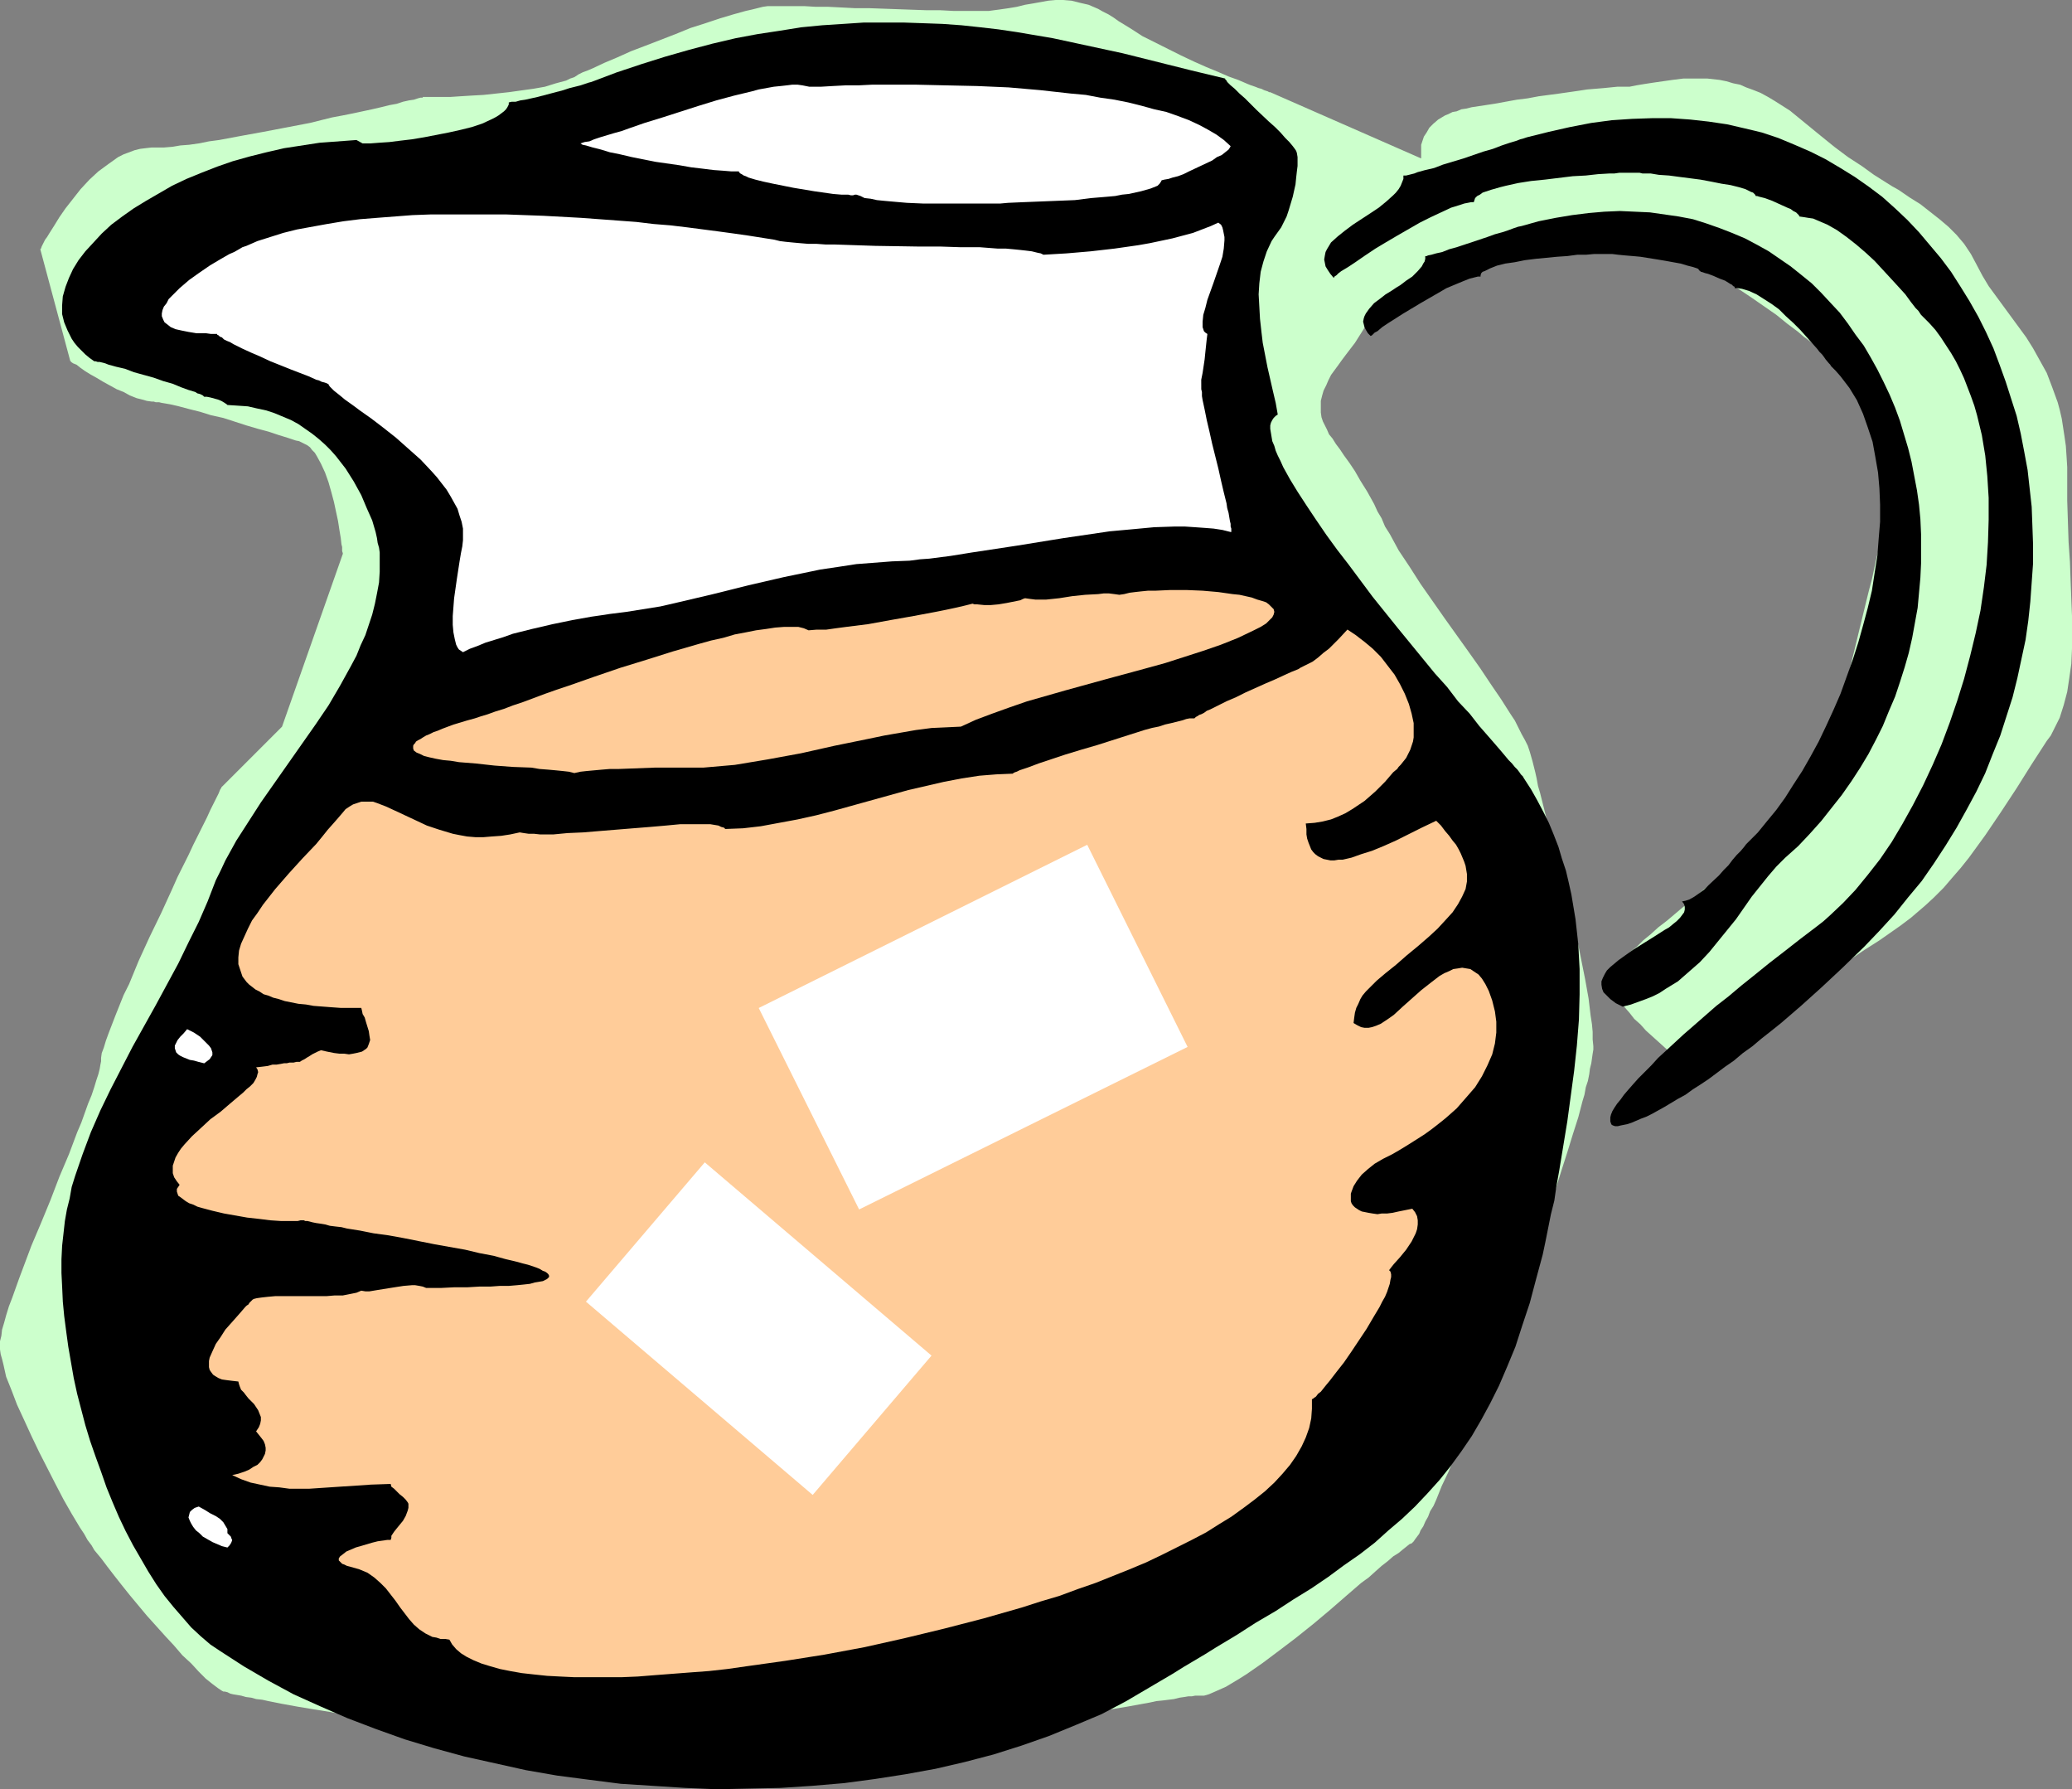 <?xml version="1.0" encoding="UTF-8" standalone="no"?>
<svg
   version="1.0"
   width="129.724mm"
   height="111.995mm"
   id="svg12"
   sodipodi:docname="Iced Tea Pitcher.wmf"
   xmlns:inkscape="http://www.inkscape.org/namespaces/inkscape"
   xmlns:sodipodi="http://sodipodi.sourceforge.net/DTD/sodipodi-0.dtd"
   xmlns="http://www.w3.org/2000/svg"
   xmlns:svg="http://www.w3.org/2000/svg">
  <rect width="100%" height="100%" fill="#808080" stroke="none"/>
  <sodipodi:namedview
     id="namedview12"
     pagecolor="#ffffff"
     bordercolor="#000000"
     borderopacity="0.25"
     inkscape:showpageshadow="2"
     inkscape:pageopacity="0.0"
     inkscape:pagecheckerboard="0"
     inkscape:deskcolor="#d1d1d1"
     inkscape:document-units="mm" />
  <defs
     id="defs1">
    <pattern
       id="WMFhbasepattern"
       patternUnits="userSpaceOnUse"
       width="6"
       height="6"
       x="0"
       y="0" />
  </defs>
  <path
     style="fill:#ccffcc;fill-opacity:1;fill-rule:evenodd;stroke:none"
     d="m 66.741,171.9 14.382,-40.875 v -0.162 l -0.162,-0.485 v -0.323 -0.646 l -0.162,-0.646 -0.162,-1.454 -0.323,-1.939 -0.323,-2.1 -0.485,-2.262 -0.485,-2.262 -0.646,-2.423 -0.646,-2.262 -0.808,-2.262 -0.97,-2.1 -0.97,-1.777 -0.485,-0.808 -0.646,-0.646 -0.485,-0.646 -0.646,-0.485 -0.646,-0.323 -0.646,-0.323 -0.646,-0.323 -0.808,-0.162 -1.939,-0.646 -2.101,-0.646 -2.424,-0.808 -2.424,-0.646 -2.747,-0.808 -5.494,-1.777 -2.909,-0.646 -2.586,-0.808 -2.586,-0.646 -2.424,-0.646 -2.101,-0.485 -1.939,-0.323 -0.646,-0.162 h -0.808 l -0.485,-0.162 H 35.875 l -1.131,-0.162 -1.131,-0.323 -1.293,-0.323 -1.616,-0.646 -1.454,-0.808 -1.616,-0.646 -3.232,-1.777 -1.616,-0.969 -1.454,-0.808 -1.293,-0.808 -1.131,-0.808 -0.808,-0.646 -0.808,-0.323 -0.485,-0.323 v -0.162 h -0.162 L 9.534,58.969 v 0 l 0.162,-0.162 0.162,-0.485 0.162,-0.323 0.323,-0.646 0.323,-0.646 0.485,-0.646 0.485,-0.808 1.131,-1.777 1.293,-2.1 1.454,-2.1 1.778,-2.262 1.778,-2.262 2.101,-2.262 2.101,-1.939 2.424,-1.777 2.262,-1.616 1.293,-0.646 1.293,-0.485 1.293,-0.485 1.293,-0.323 1.293,-0.162 1.454,-0.162 h 1.454 1.454 l 1.939,-0.162 1.939,-0.323 2.101,-0.162 2.262,-0.323 2.424,-0.485 2.424,-0.323 5.171,-0.969 5.333,-0.969 10.989,-2.1 5.171,-1.292 2.586,-0.485 2.424,-0.485 2.262,-0.485 2.262,-0.485 2.101,-0.485 1.939,-0.485 1.778,-0.323 1.454,-0.485 1.454,-0.323 1.131,-0.162 0.97,-0.323 0.646,-0.162 h 0.485 v -0.162 h 1.778 0.808 1.778 2.101 l 2.424,-0.162 2.586,-0.162 2.909,-0.162 5.979,-0.646 5.818,-0.808 2.747,-0.485 2.586,-0.808 2.424,-0.646 0.97,-0.485 0.97,-0.323 0.97,-0.646 0.97,-0.485 1.293,-0.485 1.131,-0.485 2.747,-1.292 3.07,-1.292 3.232,-1.454 3.394,-1.292 7.11,-2.747 3.555,-1.454 3.555,-1.131 3.394,-1.131 3.232,-0.969 2.909,-0.808 1.454,-0.323 2.586,-0.646 1.131,-0.162 h 1.131 0.808 1.939 2.262 2.586 l 2.747,0.162 h 2.909 l 3.232,0.162 3.07,0.162 h 3.394 l 13.574,0.485 h 3.232 l 3.07,0.162 h 3.07 2.747 2.586 l 2.424,-0.323 2.262,-0.323 1.939,-0.323 1.939,-0.485 1.939,-0.323 1.778,-0.323 1.778,-0.323 L 249.833,0 h 1.778 l 1.939,0.162 1.939,0.485 2.101,0.485 1.131,0.485 1.131,0.485 1.131,0.646 1.293,0.646 1.293,0.808 1.131,0.808 2.909,1.777 2.747,1.777 6.141,3.07 2.909,1.454 3.07,1.454 2.909,1.292 2.747,1.131 2.586,1.131 2.262,0.808 2.262,0.969 0.808,0.323 0.97,0.323 0.808,0.323 0.646,0.162 0.646,0.323 0.485,0.162 0.485,0.162 0.162,0.162 h 0.323 v 0 l 35.714,15.671 v -0.162 -0.323 -0.485 -1.454 -0.808 l 0.323,-0.969 0.323,-0.969 0.646,-0.969 0.646,-1.131 0.97,-0.969 1.131,-0.969 1.616,-0.969 0.808,-0.323 0.97,-0.485 0.97,-0.162 1.131,-0.485 1.131,-0.162 1.293,-0.323 5.333,-0.808 5.333,-0.969 2.586,-0.323 2.586,-0.485 4.848,-0.646 4.525,-0.646 2.101,-0.323 1.939,-0.162 1.939,-0.162 1.616,-0.162 1.616,-0.162 h 1.454 1.454 l 1.616,-0.323 1.939,-0.323 2.101,-0.323 2.262,-0.323 2.262,-0.323 2.586,-0.323 h 2.747 2.909 l 2.909,0.323 1.616,0.323 1.616,0.485 1.616,0.323 1.454,0.646 1.778,0.646 1.616,0.646 1.778,0.969 1.616,0.969 1.778,1.131 1.778,1.131 1.778,1.454 1.778,1.454 1.778,1.454 1.778,1.454 3.394,2.747 3.232,2.423 3.232,2.1 2.909,2.1 3.07,1.939 1.293,0.808 1.454,0.808 2.586,1.777 2.586,1.616 2.262,1.777 2.262,1.777 2.101,1.777 1.939,1.939 1.778,2.1 1.616,2.423 1.293,2.423 1.454,2.747 1.454,2.423 1.778,2.423 3.555,4.847 3.555,4.847 1.616,2.585 1.616,2.908 1.616,2.908 1.293,3.393 1.293,3.554 0.485,1.777 0.485,2.1 0.323,2.1 0.323,2.1 0.323,2.262 0.162,2.423 0.162,2.585 v 2.585 5.331 l 0.162,5.008 0.162,4.847 0.323,4.685 0.162,4.524 0.162,4.201 0.162,4.039 v 3.877 3.877 l -0.162,3.554 -0.485,3.393 -0.485,3.231 -0.808,3.07 -0.97,3.07 -1.454,2.908 -0.646,1.292 -0.97,1.292 -3.555,5.493 -3.555,5.655 -3.717,5.655 -3.717,5.493 -3.878,5.331 -1.939,2.423 -2.101,2.423 -1.939,2.262 -2.262,2.262 -2.101,1.939 -2.262,1.939 -1.131,0.969 -1.293,0.969 -1.293,0.969 -1.616,1.131 -3.232,2.262 -3.555,2.262 -3.555,2.423 -7.595,4.847 -3.878,2.262 -3.555,2.1 -3.394,2.1 -1.616,0.969 -1.454,0.808 -1.454,0.969 -1.293,0.646 -1.131,0.646 -0.97,0.808 -0.97,0.485 -0.808,0.485 -0.646,0.323 -0.485,0.162 -0.162,0.162 -0.162,0.162 v 0.162 l -0.162,0.323 -0.162,0.646 -0.162,0.808 -0.323,0.808 -0.485,0.969 -0.485,0.969 -0.646,0.808 -0.646,0.808 -0.808,0.646 -1.131,0.323 -0.97,0.323 h -0.646 l -0.646,-0.162 -0.646,-0.162 -0.808,-0.323 -0.646,-0.323 -0.808,-0.485 -0.808,-0.646 -0.97,-0.808 -3.394,-3.07 -1.616,-1.454 -1.616,-1.454 -1.293,-1.454 -1.454,-1.292 -1.131,-1.454 -1.131,-1.292 -0.97,-1.292 -0.646,-1.131 -0.646,-1.292 -0.485,-1.131 -0.323,-1.131 v -0.969 l 0.162,-0.969 0.162,-0.969 0.485,-0.646 0.485,-0.646 0.808,-0.808 1.131,-0.969 1.293,-1.292 1.454,-1.131 1.454,-1.454 1.778,-1.454 1.778,-1.616 2.101,-1.616 2.101,-1.777 2.101,-1.777 4.363,-3.716 4.686,-3.716 4.525,-3.877 4.363,-3.716 2.101,-1.777 2.101,-1.777 1.778,-1.616 1.778,-1.616 1.616,-1.616 1.454,-1.292 1.293,-1.292 1.131,-1.292 0.97,-0.969 0.485,-0.808 0.485,-0.808 0.162,-0.485 v -0.646 l 0.162,-0.808 0.162,-1.131 0.323,-1.292 0.162,-1.616 0.485,-1.616 0.485,-1.939 0.323,-2.1 0.646,-2.262 0.485,-2.262 0.646,-2.423 0.646,-2.585 1.293,-5.17 1.293,-5.331 1.293,-5.331 1.293,-5.331 0.646,-2.585 0.646,-2.423 0.485,-2.262 0.485,-2.262 0.485,-1.939 0.485,-1.939 0.323,-1.777 0.323,-1.616 0.323,-1.131 0.162,-1.131 0.162,-0.969 v -0.485 -1.131 -0.808 l -0.162,-0.808 -0.162,-1.777 -0.162,-2.1 -0.323,-2.423 -0.485,-2.585 -0.485,-2.747 -0.646,-2.747 -0.646,-2.747 -0.97,-2.908 -0.97,-2.585 -0.97,-2.585 -1.293,-2.585 -1.454,-2.1 -0.646,-0.969 -0.808,-0.969 -0.97,-0.646 -0.808,-0.808 -1.939,-1.454 -1.939,-1.616 -1.131,-0.969 -1.293,-0.969 -1.131,-0.808 -1.293,-1.131 -2.586,-1.939 -2.586,-2.1 -5.818,-4.039 -2.909,-1.939 -2.909,-1.939 -3.07,-1.777 -2.909,-1.616 -2.909,-1.454 -2.909,-1.131 -2.909,-0.969 -2.747,-0.646 -5.333,-0.808 -5.333,-0.646 -5.333,-0.485 -5.171,-0.162 -2.586,0.162 h -2.424 l -2.586,0.323 -2.424,0.323 -2.424,0.485 -2.262,0.485 -2.424,0.646 -2.262,0.969 -2.101,0.808 -2.262,0.808 -4.04,1.292 -3.878,1.131 -1.778,0.646 -1.616,0.646 -1.778,0.808 -1.454,0.808 -1.454,0.808 -1.293,0.969 -1.293,1.131 -1.293,1.292 -0.97,1.616 -0.97,1.616 -0.97,1.777 -0.97,1.616 -1.939,3.07 -2.101,2.747 -0.97,1.292 -0.808,1.131 -1.778,2.423 -0.646,1.292 -0.485,1.131 -0.646,1.292 -0.323,1.131 -0.323,1.292 v 1.454 1.292 l 0.162,1.131 0.323,0.969 0.485,0.969 0.485,0.969 0.485,1.131 0.808,0.969 0.808,1.292 0.97,1.292 0.97,1.454 1.293,1.777 1.293,1.939 1.293,2.262 0.808,1.292 0.808,1.292 0.808,1.454 0.808,1.454 0.808,1.777 0.97,1.616 0.808,1.939 1.131,1.777 2.101,3.877 2.586,3.877 2.586,4.039 5.656,8.078 5.656,7.916 2.747,3.877 2.586,3.877 2.424,3.554 2.262,3.554 0.97,1.454 0.808,1.616 0.808,1.616 0.808,1.454 0.646,1.292 0.485,1.454 0.323,1.131 0.323,1.131 0.323,1.292 0.323,1.292 0.323,1.454 0.323,1.777 0.485,1.616 0.485,1.939 0.485,1.939 0.485,1.939 1.131,4.362 1.293,4.685 1.131,4.847 1.293,4.847 2.424,9.855 0.97,4.847 0.97,4.847 0.808,4.524 0.485,4.039 0.323,2.1 0.162,1.777 v 1.777 l 0.162,1.616 v 0.808 l -0.162,0.969 -0.162,1.131 -0.162,1.131 -0.323,1.292 -0.162,1.292 -0.323,1.616 -0.485,1.454 -0.323,1.777 -0.485,1.616 -0.97,3.716 -1.293,4.039 -1.293,4.201 -1.454,4.524 -1.454,4.685 -1.616,4.685 -1.778,5.008 -3.555,10.017 -3.717,10.178 -3.878,10.017 -1.778,4.847 -1.939,4.685 -1.778,4.524 -1.778,4.362 -1.778,4.201 -1.616,3.877 -1.616,3.393 -0.646,1.616 -0.646,1.616 -0.646,1.454 -0.808,1.292 -0.485,1.292 -0.646,1.131 -0.485,1.131 -0.646,0.969 -0.323,0.808 -0.485,0.646 -0.485,0.646 -0.323,0.485 -0.162,0.162 -0.323,0.323 -0.485,0.162 -0.808,0.646 -0.808,0.646 -0.97,0.808 -1.293,0.808 -1.293,1.131 -1.454,1.131 -1.454,1.292 -1.616,1.454 -1.778,1.292 -3.555,3.07 -3.717,3.231 -4.04,3.393 -4.04,3.231 -4.04,3.07 -3.878,2.908 -3.717,2.585 -1.778,1.131 -1.616,0.969 -1.616,0.969 -1.454,0.646 -1.454,0.646 -1.131,0.485 -1.131,0.323 h -0.97 -0.485 -0.646 l -0.808,0.162 h -0.808 l -0.97,0.162 -1.131,0.162 -1.293,0.323 -1.293,0.162 -1.293,0.162 -1.616,0.162 -1.454,0.323 -1.778,0.323 -3.555,0.646 -3.878,0.646 -4.202,0.646 -4.363,0.808 -4.525,0.808 -4.686,0.808 -5.01,0.969 -4.848,0.808 -10.181,1.777 -10.181,1.777 -5.01,0.969 -4.848,0.808 -4.848,0.808 -4.686,0.646 -4.363,0.808 -4.363,0.485 -4.04,0.646 -3.555,0.485 -1.778,0.162 -1.778,0.162 -1.454,0.162 -1.616,0.162 h -1.293 l -1.293,0.162 -1.131,0.162 h -3.07 l -0.646,-0.162 -0.646,-0.162 h -0.646 l -0.646,-0.162 -0.97,-0.162 -0.808,-0.162 -1.131,-0.162 -1.131,-0.323 -1.293,-0.162 -1.454,-0.162 -1.454,-0.323 -1.454,-0.162 -3.394,-0.485 -3.555,-0.646 -3.878,-0.646 -2.101,-0.323 -2.101,-0.323 -4.202,-0.646 -4.525,-0.808 -4.686,-0.646 -9.534,-1.616 -9.696,-1.454 -9.696,-1.616 -4.686,-0.808 -4.686,-0.808 -4.363,-0.646 -4.202,-0.808 -4.04,-0.646 -3.878,-0.646 -3.555,-0.646 -3.232,-0.646 -1.454,-0.323 -1.454,-0.162 -1.131,-0.323 -1.293,-0.162 -1.131,-0.323 -0.97,-0.162 -0.97,-0.162 -0.646,-0.162 -0.646,-0.323 -0.646,-0.162 h -0.323 l -0.323,-0.162 -0.485,-0.323 -0.485,-0.323 -0.646,-0.485 -0.646,-0.485 -0.808,-0.646 -0.808,-0.646 -1.616,-1.616 -1.778,-1.939 -2.101,-1.939 -1.939,-2.262 -2.101,-2.262 -4.363,-4.847 -4.04,-4.847 -1.939,-2.423 -1.778,-2.262 -1.616,-2.1 -1.454,-1.939 -0.808,-0.969 -0.808,-0.969 -0.646,-1.131 -0.97,-1.292 -0.808,-1.454 -0.97,-1.454 -1.939,-3.231 -1.939,-3.393 -1.939,-3.716 -3.878,-7.593 -1.778,-3.716 -1.778,-3.877 L 4.04,332.329 2.747,328.936 2.101,327.32 1.454,325.705 1.131,324.251 0.808,322.797 0.485,321.504 0.162,320.373 0,319.243 v -0.969 -0.969 l 0.323,-1.292 0.162,-1.454 0.485,-1.616 0.485,-1.777 0.646,-2.1 0.808,-2.1 0.808,-2.262 0.808,-2.262 0.97,-2.585 1.939,-5.17 2.262,-5.331 2.262,-5.493 2.101,-5.493 2.262,-5.331 0.97,-2.585 0.97,-2.585 0.97,-2.262 0.808,-2.262 0.808,-2.262 0.808,-1.939 0.646,-1.939 0.485,-1.616 0.485,-1.454 0.323,-1.292 0.162,-0.969 0.162,-0.808 v -0.808 l 0.162,-1.131 0.485,-1.292 0.485,-1.616 0.646,-1.777 0.808,-2.1 0.808,-2.1 0.97,-2.423 0.97,-2.423 1.293,-2.585 1.131,-2.747 1.131,-2.747 2.586,-5.655 2.747,-5.655 2.586,-5.655 1.293,-2.908 1.293,-2.585 1.293,-2.585 1.131,-2.423 1.131,-2.262 1.131,-2.262 0.97,-1.939 0.808,-1.777 0.808,-1.616 0.646,-1.292 0.485,-0.969 0.323,-0.808 0.162,-0.323 0.162,-0.162 v -0.162 0 z"
     id="path1" />
  <path
     style="fill:#000000;fill-opacity:1;fill-rule:evenodd;stroke:none"
     d="m 22.301,85.465 h 0.323 l 0.485,0.162 h 0.485 l 0.646,0.162 0.646,0.162 0.808,0.323 1.778,0.485 2.101,0.485 2.101,0.808 4.686,1.292 2.262,0.808 2.262,0.646 1.939,0.808 1.778,0.646 1.616,0.485 0.485,0.323 0.646,0.162 0.323,0.162 0.323,0.162 0.162,0.162 0.162,0.162 h 0.646 l 0.808,0.162 1.778,0.485 0.808,0.323 0.808,0.485 0.485,0.323 0.162,0.162 v 0 l 2.424,0.162 2.424,0.162 2.101,0.485 2.262,0.485 1.939,0.646 1.939,0.808 1.939,0.808 1.778,0.969 1.616,1.131 1.616,1.131 1.616,1.292 1.454,1.292 1.293,1.292 1.293,1.454 1.131,1.454 1.131,1.454 1.939,3.07 1.778,3.231 1.293,3.07 1.293,2.908 0.808,2.747 0.323,1.454 0.162,1.131 0.323,1.131 0.162,1.131 v 0.969 0.969 2.585 l -0.162,2.585 -0.485,2.585 -0.485,2.423 -0.646,2.585 -0.808,2.423 -0.808,2.423 -1.131,2.423 -0.97,2.423 -1.293,2.423 -2.586,4.685 -2.747,4.685 -3.07,4.524 -6.464,9.209 -6.464,9.209 -2.909,4.524 -2.909,4.524 -2.586,4.685 -1.131,2.423 -1.131,2.262 -1.939,5.008 -2.101,4.847 -2.424,4.847 -2.424,5.008 -5.333,9.855 -5.494,9.855 -2.586,5.008 -2.586,5.008 -2.424,5.008 -2.262,5.17 -1.939,5.17 -1.778,5.17 -0.808,2.585 -0.485,2.747 -0.646,2.585 -0.485,2.747 -0.323,2.908 -0.323,2.908 -0.162,3.231 v 3.231 l 0.162,3.231 0.162,3.554 0.323,3.393 0.485,3.716 0.485,3.554 0.646,3.716 0.646,3.716 0.808,3.716 0.97,3.716 0.97,3.716 1.131,3.716 1.293,3.716 1.293,3.554 1.293,3.716 1.454,3.554 1.454,3.393 1.616,3.393 1.778,3.393 1.778,3.07 1.778,3.07 1.939,3.07 1.939,2.747 2.101,2.585 2.101,2.423 2.101,2.423 2.262,2.1 2.262,1.939 2.424,1.616 5.494,3.554 5.818,3.393 5.979,3.231 6.464,2.908 6.302,2.747 6.787,2.585 6.787,2.423 6.949,2.1 7.11,1.939 7.272,1.616 7.272,1.616 7.434,1.292 7.434,0.969 7.595,0.969 7.595,0.485 7.595,0.485 7.595,0.323 7.434,-0.162 7.595,-0.162 7.434,-0.485 7.595,-0.646 7.272,-0.969 7.272,-1.131 7.11,-1.292 6.949,-1.616 6.787,-1.777 6.626,-2.1 6.464,-2.262 6.302,-2.585 6.141,-2.585 5.818,-3.07 5.494,-3.231 5.494,-3.231 2.586,-1.616 5.171,-3.07 2.586,-1.616 4.848,-2.908 4.525,-2.908 4.686,-2.747 4.202,-2.747 4.202,-2.585 4.04,-2.747 3.717,-2.747 3.717,-2.585 3.555,-2.747 3.232,-2.908 3.232,-2.747 3.07,-2.908 2.909,-3.07 2.909,-3.231 2.586,-3.231 2.586,-3.554 2.424,-3.554 2.262,-3.877 2.101,-3.877 2.101,-4.201 1.939,-4.524 1.939,-4.685 1.616,-5.008 1.778,-5.331 1.454,-5.493 1.616,-5.978 0.646,-3.07 0.646,-3.231 0.646,-3.231 0.808,-3.231 0.485,-3.393 0.646,-3.554 1.939,-11.794 0.808,-5.978 0.808,-5.978 0.646,-5.978 0.485,-6.139 0.162,-5.978 v -5.978 l -0.323,-5.978 -0.646,-5.816 -0.485,-2.908 -0.485,-2.908 -0.646,-2.908 -0.646,-2.747 -0.97,-2.908 -0.808,-2.747 -1.131,-2.908 -1.131,-2.747 -1.293,-2.585 -1.454,-2.747 -1.454,-2.585 -1.778,-2.747 -0.162,-0.323 -0.485,-0.485 -0.323,-0.485 -0.485,-0.646 -0.646,-0.646 -0.646,-0.808 -0.808,-0.808 -0.808,-0.969 -0.808,-0.969 -0.97,-1.131 -2.101,-2.423 -2.262,-2.585 -2.262,-2.908 -2.747,-2.908 -2.586,-3.393 -2.909,-3.231 -2.909,-3.554 -5.818,-7.109 -5.979,-7.432 -5.656,-7.593 -2.747,-3.554 -2.586,-3.554 -2.424,-3.554 -2.262,-3.393 -2.101,-3.231 -1.778,-2.908 -1.616,-2.908 -0.646,-1.454 -0.646,-1.292 -0.485,-1.131 -0.323,-1.131 -0.485,-1.131 -0.162,-0.969 -0.162,-0.969 -0.162,-0.969 v -0.808 l 0.162,-0.646 0.323,-0.646 0.323,-0.485 0.485,-0.485 0.485,-0.323 -0.485,-2.747 -0.646,-2.747 -1.293,-5.655 -1.131,-5.816 -0.323,-2.747 -0.323,-2.908 -0.162,-2.908 -0.162,-2.908 0.162,-2.585 0.323,-2.747 0.646,-2.423 0.808,-2.423 1.131,-2.423 0.646,-0.969 0.808,-1.131 0.808,-1.131 0.646,-1.292 0.646,-1.292 0.485,-1.454 0.97,-3.231 0.646,-2.908 0.162,-1.616 0.162,-1.454 0.162,-1.292 v -1.131 -0.969 l -0.162,-0.969 -0.162,-0.485 -0.323,-0.485 -0.485,-0.646 -0.808,-0.969 -0.97,-0.969 -1.131,-1.292 -1.293,-1.292 -1.454,-1.292 -2.909,-2.747 -2.747,-2.747 -1.293,-1.131 -1.131,-1.131 -0.97,-0.808 -0.808,-0.808 -0.162,-0.323 -0.162,-0.162 -0.162,-0.162 v -0.162 l -8.08,-1.939 -16.16,-4.039 -8.242,-1.777 -8.242,-1.777 -8.565,-1.454 -4.363,-0.646 -4.202,-0.485 -4.525,-0.485 -4.525,-0.323 -4.525,-0.162 -4.686,-0.162 h -4.686 -4.686 l -4.848,0.323 -5.01,0.323 -5.01,0.485 -5.01,0.808 -5.333,0.808 -5.171,0.969 -5.494,1.292 -5.494,1.454 -5.656,1.616 -5.656,1.777 -5.818,1.939 -5.979,2.262 -0.646,0.162 -0.97,0.323 -0.97,0.323 -1.293,0.323 -1.293,0.323 -1.454,0.485 -3.07,0.808 -3.07,0.808 -1.454,0.323 -1.454,0.323 -1.131,0.162 -1.131,0.323 h -0.97 l -0.646,0.162 v 0.485 l -0.323,0.646 -0.323,0.485 -0.485,0.485 -0.646,0.485 -0.646,0.485 -0.808,0.485 -0.97,0.485 -2.101,0.969 -2.424,0.808 -2.586,0.646 -2.909,0.646 -5.818,1.131 -2.909,0.485 -2.747,0.323 -2.586,0.323 -2.424,0.162 -2.101,0.162 h -0.97 -0.808 l -1.454,-0.808 -4.363,0.323 -4.363,0.323 -4.202,0.646 -4.202,0.646 -4.202,0.969 -3.878,0.969 -4.04,1.131 -3.717,1.292 -3.717,1.454 -3.555,1.454 -3.394,1.616 -3.07,1.777 -3.07,1.777 -2.909,1.777 -2.747,1.939 -2.586,1.939 -2.262,2.1 -1.939,2.1 -1.939,2.1 -1.616,2.1 -1.293,2.1 -0.97,2.1 -0.808,2.1 -0.646,2.262 -0.162,2.1 v 2.1 l 0.485,1.939 0.808,1.939 0.485,0.969 0.485,0.969 0.646,0.969 0.808,0.969 0.808,0.808 0.97,0.969 0.97,0.808 z"
     id="path2" />
  <path
     style="fill:#ffffff;fill-opacity:1;fill-rule:evenodd;stroke:none"
     d="m 291.203,34.574 -0.162,0.323 -0.323,0.485 -0.808,0.646 -0.808,0.646 -1.131,0.485 -1.131,0.808 -2.747,1.292 -2.747,1.292 -1.293,0.646 -1.293,0.485 -1.293,0.323 -0.97,0.323 -0.97,0.162 -0.646,0.162 -0.162,0.323 -0.323,0.485 -0.485,0.485 -0.808,0.323 -0.808,0.323 -1.131,0.323 -1.131,0.323 -1.454,0.323 -1.454,0.323 -1.616,0.162 -1.616,0.323 -1.778,0.162 -3.878,0.323 -3.878,0.485 -8.08,0.323 -4.04,0.162 -3.717,0.162 -1.778,0.162 h -1.616 -1.616 -1.454 -1.454 -3.07 -3.878 -1.778 -3.555 l -3.717,-0.162 -3.717,-0.323 -1.778,-0.162 -1.616,-0.162 -1.454,-0.323 -1.454,-0.162 -0.97,-0.485 -0.97,-0.323 h -0.323 l -0.485,0.162 h -0.485 l -0.646,-0.162 h -0.808 -0.808 l -1.939,-0.162 -2.262,-0.323 -2.262,-0.323 -4.848,-0.808 -2.424,-0.485 -2.424,-0.485 -2.262,-0.485 -1.939,-0.485 -1.616,-0.485 -0.646,-0.323 -0.485,-0.162 -0.485,-0.323 -0.323,-0.162 -0.323,-0.323 v -0.162 h -0.808 -0.97 l -1.939,-0.162 -2.262,-0.162 -2.586,-0.323 -2.747,-0.323 -2.747,-0.485 -5.656,-0.808 -5.656,-1.131 -2.747,-0.646 -2.424,-0.485 -2.101,-0.646 -1.939,-0.485 -1.616,-0.485 -0.808,-0.162 -0.485,-0.323 0.97,-0.323 1.131,-0.162 1.131,-0.485 1.454,-0.485 1.616,-0.485 1.616,-0.485 1.778,-0.485 1.778,-0.646 3.717,-1.292 4.202,-1.292 8.565,-2.747 4.202,-1.292 4.202,-1.131 4.04,-0.969 1.778,-0.485 1.778,-0.323 1.778,-0.323 1.616,-0.162 1.454,-0.162 1.293,-0.162 h 1.293 l 1.131,0.162 0.808,0.162 0.808,0.162 h 2.747 l 2.747,-0.162 3.07,-0.162 h 3.07 l 3.232,-0.162 h 3.394 6.949 l 7.11,0.162 7.434,0.162 7.434,0.323 7.434,0.646 7.272,0.808 3.555,0.323 3.394,0.646 3.394,0.485 3.232,0.646 3.232,0.808 2.909,0.808 2.909,0.646 2.747,0.969 2.586,0.969 2.424,1.131 2.101,1.131 1.939,1.131 1.778,1.292 z"
     id="path3" />
  <path
     style="fill:#ffffff;fill-opacity:1;fill-rule:evenodd;stroke:none"
     d="m 284.254,91.443 v 0.646 l 0.162,0.646 v 0.969 l 0.162,0.969 0.485,2.262 0.485,2.423 0.646,2.747 0.646,2.908 1.454,5.816 0.646,2.908 0.646,2.747 0.646,2.585 0.162,1.131 0.323,1.131 0.162,0.969 0.162,0.969 0.162,0.646 v 0.646 l 0.162,0.485 v 0.808 h -0.162 l -1.939,-0.485 -2.101,-0.323 -2.101,-0.162 -2.262,-0.162 -2.424,-0.162 h -2.424 l -4.848,0.162 -5.171,0.485 -5.333,0.485 -5.494,0.808 -5.494,0.808 -10.989,1.777 -5.333,0.808 -5.333,0.808 -5.01,0.808 -5.01,0.646 -2.262,0.162 -2.424,0.323 -4.202,0.162 -4.202,0.323 -4.202,0.323 -4.202,0.646 -4.363,0.646 -8.565,1.777 -8.403,1.939 -8.403,2.1 -8.242,1.939 -4.202,0.969 -4.04,0.646 -4.04,0.646 -3.878,0.485 -2.101,0.323 -2.262,0.323 -4.525,0.808 -4.686,0.969 -4.848,1.131 -4.525,1.131 -2.262,0.808 -2.101,0.646 -2.101,0.646 -1.939,0.808 -1.778,0.646 -1.616,0.808 -0.485,-0.323 -0.485,-0.323 -0.323,-0.485 -0.323,-0.646 -0.323,-1.292 -0.323,-1.616 -0.162,-1.777 v -2.1 l 0.162,-2.1 0.162,-2.1 0.646,-4.524 0.323,-2.1 0.323,-2.1 0.323,-1.939 0.323,-1.616 0.162,-1.454 v -1.292 -1.454 l -0.323,-1.616 -0.485,-1.454 -0.485,-1.616 -0.808,-1.454 -0.808,-1.454 -0.97,-1.616 -1.131,-1.454 -1.131,-1.454 -1.293,-1.454 -2.586,-2.747 -2.909,-2.585 -2.909,-2.585 -3.07,-2.423 -2.747,-2.1 -2.747,-1.939 -1.293,-0.969 -1.131,-0.808 -1.131,-0.808 -0.97,-0.808 -0.808,-0.646 -0.808,-0.646 -0.485,-0.485 -0.485,-0.485 -0.323,-0.485 v -0.162 h -0.162 l -0.323,-0.162 -0.485,-0.162 -0.646,-0.162 -0.646,-0.323 -0.646,-0.162 -1.778,-0.808 -2.101,-0.808 -2.101,-0.808 -4.848,-1.939 -2.424,-1.131 -2.262,-0.969 -2.101,-0.969 -1.939,-0.969 -0.808,-0.485 -0.808,-0.323 -0.646,-0.323 -0.485,-0.485 -0.485,-0.162 -0.323,-0.323 -0.323,-0.162 v -0.162 h -1.454 l -1.131,-0.162 h -2.262 l -1.939,-0.323 -1.616,-0.323 -1.454,-0.323 -1.131,-0.485 -0.808,-0.646 -0.646,-0.485 -0.323,-0.646 -0.323,-0.808 v -0.646 l 0.162,-0.808 0.323,-0.808 0.646,-0.808 0.485,-0.969 0.808,-0.808 0.97,-0.969 0.808,-0.808 2.262,-1.939 2.262,-1.616 2.586,-1.777 2.424,-1.454 2.262,-1.292 1.131,-0.485 1.131,-0.646 0.808,-0.485 0.97,-0.323 2.586,-1.131 3.07,-0.969 3.07,-0.969 3.232,-0.808 3.555,-0.646 3.555,-0.646 3.878,-0.646 3.878,-0.485 4.04,-0.323 4.202,-0.323 4.202,-0.323 4.363,-0.162 h 8.726 9.05 l 8.888,0.323 8.888,0.485 8.726,0.646 4.363,0.323 4.04,0.485 4.04,0.323 4.04,0.485 3.717,0.485 3.717,0.485 3.555,0.485 3.394,0.485 3.07,0.485 3.07,0.485 1.293,0.323 1.293,0.162 1.616,0.162 1.778,0.162 1.939,0.162 h 1.939 l 2.262,0.162 h 2.101 l 4.848,0.162 4.848,0.162 10.181,0.162 h 5.171 l 4.848,0.162 h 4.525 l 2.101,0.162 2.101,0.162 h 1.939 l 1.778,0.162 1.616,0.162 1.454,0.162 1.293,0.162 1.293,0.323 0.808,0.162 0.646,0.323 5.494,-0.323 5.656,-0.485 5.656,-0.646 5.656,-0.808 2.747,-0.485 5.333,-1.131 2.424,-0.646 2.424,-0.646 2.101,-0.808 2.101,-0.808 1.778,-0.808 0.646,0.485 0.323,0.646 0.162,0.646 0.162,0.808 0.162,0.808 v 0.808 l -0.162,1.939 -0.323,1.939 -0.646,1.939 -1.454,4.201 -1.454,4.039 -0.485,1.939 -0.485,1.616 -0.162,1.616 v 0.646 0.646 l 0.162,0.485 0.162,0.485 0.323,0.323 0.485,0.323 -0.162,1.292 -0.323,3.07 -0.162,1.616 -0.485,3.231 -0.323,1.616 z"
     id="path4" />
  <path
     style="fill:#ffcc99;fill-opacity:1;fill-rule:evenodd;stroke:none"
     d="m 227.371,171.9 -3.394,0.162 -3.555,0.162 -3.717,0.485 -3.717,0.646 -3.717,0.646 -3.878,0.808 -7.918,1.616 -7.918,1.777 -7.918,1.454 -3.878,0.646 -3.878,0.646 -3.717,0.323 -3.717,0.323 h -7.272 -4.202 l -8.565,0.323 h -2.101 l -1.939,0.162 -1.778,0.162 -1.778,0.162 -1.454,0.162 -1.454,0.323 -1.293,-0.323 -1.454,-0.162 -1.616,-0.162 -1.778,-0.162 -2.101,-0.162 -1.939,-0.323 -4.363,-0.162 -4.363,-0.323 -4.363,-0.485 -4.04,-0.323 -1.939,-0.323 -1.778,-0.162 -1.778,-0.323 -1.454,-0.323 -1.293,-0.323 -0.97,-0.485 -0.808,-0.323 -0.646,-0.485 -0.162,-0.485 v -0.646 l 0.162,-0.323 0.323,-0.323 0.162,-0.323 0.485,-0.323 0.646,-0.323 0.485,-0.323 0.808,-0.485 0.808,-0.323 0.97,-0.485 0.97,-0.323 1.131,-0.485 1.293,-0.485 1.293,-0.485 1.616,-0.485 1.616,-0.485 1.778,-0.485 1.454,-0.485 1.616,-0.485 1.778,-0.646 2.101,-0.646 2.101,-0.808 2.424,-0.808 2.586,-0.969 2.586,-0.969 2.747,-0.969 1.454,-0.485 1.454,-0.485 5.979,-2.1 6.141,-2.1 6.302,-1.939 6.141,-1.939 6.141,-1.777 2.909,-0.808 2.909,-0.646 2.747,-0.808 2.586,-0.485 2.424,-0.485 2.424,-0.323 2.101,-0.323 2.101,-0.162 h 1.778 1.616 l 1.293,0.323 1.131,0.485 1.939,-0.162 h 2.262 l 2.262,-0.323 2.424,-0.323 2.586,-0.323 2.586,-0.323 5.333,-0.969 5.494,-0.969 5.171,-0.969 2.424,-0.485 2.262,-0.485 2.101,-0.485 1.939,-0.485 0.485,0.162 h 0.646 l 1.616,0.162 h 1.616 l 1.778,-0.162 1.939,-0.323 1.616,-0.323 1.616,-0.323 0.646,-0.323 0.485,-0.162 1.131,0.162 1.293,0.162 h 1.293 1.293 l 3.07,-0.323 3.07,-0.485 3.07,-0.323 3.07,-0.162 1.293,-0.162 h 1.293 l 1.293,0.162 1.131,0.162 1.131,-0.162 1.293,-0.323 1.293,-0.162 1.454,-0.162 1.616,-0.162 h 1.778 l 3.555,-0.162 h 3.717 l 3.878,0.162 3.717,0.323 3.394,0.485 1.616,0.162 1.454,0.323 1.454,0.323 1.293,0.485 1.131,0.323 0.97,0.323 0.646,0.485 0.646,0.646 0.485,0.485 0.162,0.646 -0.162,0.646 -0.323,0.646 -0.646,0.646 -0.808,0.808 -1.293,0.808 -1.616,0.808 -3.717,1.777 -4.04,1.616 -4.202,1.454 -4.525,1.454 -4.525,1.454 -4.686,1.292 -9.534,2.585 -9.373,2.585 -4.525,1.292 -4.525,1.292 -4.202,1.454 -4.04,1.454 -3.878,1.454 z"
     id="path5" />
  <path
     style="fill:#ffcc99;fill-opacity:1;fill-rule:evenodd;stroke:none"
     d="m 320.291,242.017 0.808,0.485 0.97,0.485 0.808,0.162 h 0.97 l 0.808,-0.162 0.97,-0.323 1.131,-0.485 0.97,-0.646 0.97,-0.646 1.131,-0.808 2.101,-1.939 4.363,-3.877 2.262,-1.777 2.101,-1.616 1.131,-0.646 1.131,-0.485 0.97,-0.485 1.131,-0.162 0.97,-0.162 0.97,0.162 0.97,0.162 0.97,0.646 0.97,0.646 0.808,0.969 0.808,1.292 0.808,1.616 0.808,2.262 0.646,2.585 0.323,2.423 v 2.585 l -0.323,2.585 -0.646,2.585 -1.131,2.585 -1.293,2.585 -1.616,2.585 -2.101,2.423 -1.131,1.292 -1.131,1.292 -1.454,1.292 -1.293,1.131 -1.616,1.292 -1.454,1.131 -1.778,1.292 -1.778,1.131 -1.778,1.131 -2.101,1.292 -1.939,1.131 -2.262,1.131 -1.939,1.131 -1.616,1.292 -1.454,1.292 -1.131,1.454 -0.808,1.292 -0.485,1.292 -0.162,0.485 v 1.292 0.485 l 0.162,0.485 0.323,0.485 0.485,0.485 0.485,0.323 0.485,0.323 0.646,0.323 0.808,0.162 0.808,0.162 0.97,0.162 1.131,0.162 0.97,-0.162 h 1.293 l 1.293,-0.162 1.454,-0.323 1.616,-0.323 1.616,-0.323 0.646,0.808 0.485,0.969 0.162,0.969 v 0.969 l -0.162,1.131 -0.323,0.969 -0.485,0.969 -0.485,0.969 -1.293,1.939 -1.454,1.777 -1.454,1.616 -0.646,0.808 -0.485,0.646 0.323,0.323 0.162,0.646 v 0.646 l -0.162,0.646 -0.162,0.969 -0.323,0.969 -0.323,0.969 -0.485,1.131 -0.646,1.131 -0.646,1.292 -1.454,2.423 -1.616,2.747 -3.555,5.331 -1.778,2.585 -1.778,2.262 -1.616,2.1 -0.808,0.969 -0.646,0.808 -0.646,0.808 -0.646,0.485 -0.485,0.646 -0.485,0.323 -0.162,0.162 -0.323,0.162 v 2.262 l -0.162,2.262 -0.485,2.262 -0.808,2.262 -0.97,2.1 -1.293,2.262 -1.454,2.1 -1.778,2.1 -1.939,2.1 -2.262,2.1 -2.424,1.939 -2.586,1.939 -2.909,2.1 -2.909,1.777 -3.07,1.939 -3.394,1.777 -3.555,1.777 -3.555,1.777 -3.717,1.777 -3.878,1.616 -4.04,1.616 -4.04,1.616 -4.202,1.454 -4.363,1.616 -4.363,1.292 -4.525,1.454 -9.05,2.585 -9.373,2.423 -9.373,2.262 -9.373,2.1 -9.534,1.777 -9.211,1.454 -9.211,1.292 -4.525,0.646 -4.363,0.485 -4.363,0.323 -4.202,0.323 -4.202,0.323 -4.04,0.323 -3.878,0.162 h -3.878 -3.717 -3.555 l -3.394,-0.162 -3.07,-0.162 -3.07,-0.323 -2.909,-0.323 -2.747,-0.485 -2.424,-0.485 -2.262,-0.646 -2.101,-0.646 -1.939,-0.808 -1.616,-0.808 -1.293,-0.808 -1.131,-0.969 -0.97,-1.131 -0.646,-1.131 -0.97,-0.162 h -1.131 l -0.97,-0.323 -0.97,-0.162 -1.616,-0.808 -1.454,-0.969 -1.293,-1.131 -1.131,-1.292 -2.101,-2.747 -1.131,-1.616 -1.131,-1.454 -1.131,-1.454 -1.293,-1.292 -1.454,-1.292 -1.616,-1.131 -1.939,-0.808 -1.131,-0.323 -1.131,-0.323 -0.646,-0.162 -0.646,-0.323 -0.485,-0.162 -0.323,-0.323 -0.162,-0.162 -0.323,-0.323 v -0.485 l 0.323,-0.485 0.646,-0.485 0.808,-0.646 1.131,-0.485 1.131,-0.485 1.131,-0.323 2.747,-0.808 1.293,-0.323 1.131,-0.162 1.131,-0.162 h 0.808 l 0.162,-0.485 v -0.485 l 0.646,-0.969 0.646,-0.808 1.454,-1.777 0.646,-1.131 0.485,-1.292 0.162,-0.646 v -0.808 -0.162 l -0.162,-0.323 -0.485,-0.646 -0.646,-0.646 -0.808,-0.646 -0.646,-0.646 -0.646,-0.646 -0.646,-0.485 -0.162,-0.646 -4.686,0.162 -4.848,0.323 -4.848,0.323 -4.848,0.323 H 70.781 68.518 l -2.424,-0.323 -2.262,-0.162 -2.262,-0.485 -2.262,-0.485 -2.262,-0.808 -2.101,-0.969 1.454,-0.323 1.454,-0.485 1.131,-0.485 0.97,-0.646 0.97,-0.485 0.646,-0.646 0.485,-0.646 0.323,-0.646 0.323,-0.646 0.162,-0.808 v -0.646 l -0.162,-0.808 -0.323,-0.808 -0.485,-0.646 -0.646,-0.808 -0.646,-0.808 0.646,-0.969 0.323,-0.808 0.162,-0.808 v -0.808 l -0.323,-0.808 -0.323,-0.808 -0.97,-1.454 -1.293,-1.292 -0.646,-0.808 -0.485,-0.646 -0.646,-0.646 -0.323,-0.808 -0.162,-0.485 -0.162,-0.646 -1.454,-0.162 -1.293,-0.162 -1.131,-0.162 -0.808,-0.323 -0.808,-0.485 -0.485,-0.323 -0.485,-0.646 -0.323,-0.485 -0.162,-0.646 v -0.808 -0.646 l 0.162,-0.808 0.646,-1.454 0.808,-1.777 1.131,-1.616 1.131,-1.777 1.293,-1.454 1.293,-1.454 1.131,-1.292 0.97,-1.131 0.323,-0.323 0.485,-0.323 0.162,-0.323 0.162,-0.162 0.323,-0.323 0.323,-0.323 0.323,-0.162 0.646,-0.162 1.131,-0.162 1.454,-0.162 1.778,-0.162 h 5.818 4.202 2.101 l 1.939,-0.162 h 1.939 l 1.616,-0.323 1.616,-0.323 1.131,-0.485 0.97,0.162 h 0.97 l 1.939,-0.323 4.04,-0.646 2.101,-0.323 1.939,-0.162 h 0.808 l 0.97,0.162 0.808,0.162 0.808,0.323 h 3.555 l 3.232,-0.162 h 3.07 l 2.747,-0.162 h 2.586 l 2.262,-0.162 h 2.101 l 1.939,-0.162 1.616,-0.162 1.454,-0.162 1.131,-0.323 0.97,-0.162 0.97,-0.162 0.646,-0.323 0.323,-0.162 0.323,-0.323 0.162,-0.162 v -0.323 l -0.162,-0.323 -0.323,-0.323 -0.485,-0.323 -0.485,-0.162 -0.808,-0.485 -0.808,-0.323 -0.97,-0.323 -0.97,-0.323 -1.293,-0.323 -1.131,-0.323 -2.747,-0.646 -2.909,-0.808 -3.394,-0.646 -3.394,-0.808 -7.272,-1.292 -7.272,-1.454 -3.555,-0.646 -3.555,-0.485 -3.232,-0.646 -3.07,-0.485 -1.293,-0.323 -1.454,-0.162 -1.293,-0.162 -1.131,-0.323 -0.97,-0.162 -1.131,-0.162 -0.808,-0.162 -0.646,-0.162 -0.646,-0.162 h -0.485 l -0.323,-0.162 h -0.162 -0.646 l -0.646,0.162 h -0.97 -1.939 -1.131 l -2.424,-0.162 -2.586,-0.323 -2.909,-0.323 -2.747,-0.485 -2.747,-0.485 -2.747,-0.646 -2.424,-0.646 -1.131,-0.323 -0.97,-0.485 -0.97,-0.323 -0.808,-0.485 -0.646,-0.485 -0.646,-0.485 -0.485,-0.323 -0.162,-0.485 -0.162,-0.485 v -0.646 l 0.323,-0.485 0.323,-0.485 -0.646,-0.808 -0.646,-0.969 -0.323,-0.969 v -0.808 -0.969 l 0.323,-0.969 0.323,-0.969 0.646,-1.131 0.646,-0.969 0.808,-0.969 1.778,-1.939 2.101,-1.939 2.262,-2.1 2.424,-1.777 2.262,-1.939 2.101,-1.777 0.97,-0.808 0.808,-0.808 0.808,-0.646 0.808,-0.808 0.485,-0.808 0.323,-0.646 0.162,-0.646 0.162,-0.485 -0.162,-0.646 -0.323,-0.485 1.454,-0.162 1.293,-0.162 1.131,-0.323 h 0.97 l 0.97,-0.162 0.808,-0.162 h 0.646 l 0.646,-0.162 h 0.97 l 0.646,-0.162 h 0.485 0.323 l 0.485,-0.323 0.323,-0.162 0.323,-0.162 0.485,-0.323 0.808,-0.485 0.485,-0.323 0.646,-0.323 0.646,-0.323 0.808,-0.323 1.454,0.323 1.616,0.323 1.293,0.162 h 1.131 l 1.131,0.162 0.97,-0.162 0.808,-0.162 0.646,-0.162 0.646,-0.162 0.485,-0.323 0.485,-0.323 0.323,-0.323 0.323,-0.808 0.323,-0.969 -0.162,-0.969 -0.162,-1.131 -0.646,-2.1 -0.323,-1.131 -0.485,-0.808 -0.162,-0.808 -0.162,-0.646 h -2.424 -2.424 l -2.262,-0.162 -2.101,-0.162 -2.101,-0.162 -1.778,-0.323 -1.778,-0.162 -1.616,-0.323 -1.616,-0.323 -1.454,-0.485 -1.293,-0.323 -1.131,-0.485 -1.131,-0.323 -0.97,-0.646 -0.97,-0.485 -0.808,-0.646 -0.646,-0.485 -0.646,-0.646 -0.485,-0.646 -0.485,-0.646 -0.485,-1.454 -0.485,-1.454 v -1.616 l 0.162,-1.616 0.485,-1.616 0.808,-1.777 0.808,-1.777 0.97,-1.939 1.293,-1.777 1.293,-1.939 2.909,-3.716 3.232,-3.716 3.232,-3.554 3.232,-3.393 1.454,-1.777 1.293,-1.616 1.293,-1.454 1.131,-1.292 0.97,-1.131 0.808,-0.969 0.97,-0.646 0.808,-0.485 0.97,-0.323 0.97,-0.323 h 0.808 0.97 0.97 l 0.97,0.323 2.101,0.808 2.101,0.969 2.424,1.131 2.424,1.131 2.747,1.292 2.909,0.969 1.616,0.485 1.616,0.485 1.616,0.323 1.778,0.323 1.939,0.162 h 1.939 l 1.939,-0.162 2.262,-0.162 2.101,-0.323 2.262,-0.485 0.97,0.162 1.131,0.162 h 1.293 l 1.454,0.162 h 3.07 l 3.394,-0.323 3.717,-0.162 3.878,-0.323 7.918,-0.646 4.04,-0.323 3.717,-0.323 3.394,-0.323 h 1.616 4.363 1.131 l 0.97,0.162 0.97,0.162 0.646,0.323 0.646,0.162 0.323,0.323 4.202,-0.162 4.202,-0.485 4.363,-0.808 4.363,-0.808 4.363,-0.969 4.363,-1.131 8.726,-2.423 8.726,-2.423 4.202,-0.969 4.202,-0.969 4.202,-0.808 4.202,-0.646 4.04,-0.323 3.878,-0.162 0.162,-0.162 0.323,-0.162 0.485,-0.162 0.646,-0.323 0.97,-0.323 0.97,-0.323 1.293,-0.485 1.293,-0.485 1.454,-0.485 1.454,-0.485 3.394,-1.131 3.717,-1.131 3.878,-1.131 7.595,-2.423 3.555,-1.131 1.778,-0.485 1.616,-0.323 1.454,-0.485 1.454,-0.323 1.293,-0.323 1.293,-0.323 0.97,-0.323 0.808,-0.162 h 0.646 0.485 l 0.162,-0.162 0.162,-0.162 0.323,-0.162 0.485,-0.323 0.485,-0.162 0.646,-0.323 0.646,-0.485 0.808,-0.323 1.939,-0.969 1.939,-0.969 2.262,-0.969 2.262,-1.131 4.686,-2.1 2.262,-0.969 2.101,-0.969 1.778,-0.808 0.808,-0.323 0.808,-0.323 0.485,-0.323 0.646,-0.323 0.323,-0.162 0.323,-0.162 1.616,-0.808 1.293,-0.969 1.293,-1.131 1.293,-0.969 2.262,-2.262 2.101,-2.262 1.939,1.292 2.101,1.616 1.939,1.616 1.939,1.939 1.616,2.1 1.616,2.1 1.293,2.262 1.131,2.262 0.97,2.423 0.646,2.262 0.485,2.262 v 2.262 1.131 l -0.162,0.969 -0.323,0.969 -0.323,0.969 -0.485,0.969 -0.485,0.969 -0.646,0.808 -0.646,0.808 -0.485,0.485 -0.323,0.485 -0.97,0.808 -0.97,1.131 -0.97,1.131 -2.262,2.262 -1.293,1.131 -1.293,1.131 -1.454,0.969 -1.454,0.969 -1.616,0.969 -1.778,0.808 -1.616,0.646 -1.939,0.485 -1.939,0.323 -2.101,0.162 0.162,1.292 v 1.292 l 0.162,0.969 0.323,0.969 0.323,0.808 0.323,0.808 0.485,0.646 0.485,0.485 0.646,0.485 0.646,0.323 0.646,0.323 0.808,0.162 0.808,0.162 h 0.97 l 0.97,-0.162 h 0.97 l 2.101,-0.485 2.262,-0.808 2.586,-0.808 2.747,-1.131 2.909,-1.292 2.909,-1.454 3.232,-1.616 3.394,-1.616 1.131,1.131 0.97,1.292 0.97,1.131 0.808,1.131 0.808,0.969 0.646,1.131 0.485,0.969 0.808,1.939 0.323,0.969 0.162,0.969 0.162,0.969 v 1.777 l -0.323,1.777 -0.808,1.777 -0.97,1.777 -1.293,1.939 -1.616,1.777 -1.939,2.1 -2.101,1.939 -2.424,2.1 -2.747,2.262 -2.586,2.262 -2.424,1.939 -2.101,1.777 -1.778,1.777 -0.808,0.808 -0.808,0.969 -0.485,0.808 -0.485,1.131 -0.485,0.969 -0.323,1.131 -0.162,1.131 z"
     id="path6" />
  <path
     style="fill:#ffffff;fill-opacity:1;fill-rule:evenodd;stroke:none"
     d="m 53.813,362.702 0.485,0.485 0.323,0.323 0.162,0.485 0.162,0.323 -0.162,0.485 -0.162,0.323 -0.323,0.485 -0.485,0.485 -1.293,-0.323 -1.131,-0.485 -1.131,-0.485 -1.131,-0.646 -1.131,-0.646 -0.808,-0.808 -0.808,-0.646 -0.646,-0.808 -0.485,-0.808 -0.323,-0.646 -0.323,-0.808 0.162,-0.646 0.162,-0.646 0.485,-0.485 0.646,-0.485 0.97,-0.323 1.454,0.808 1.293,0.808 1.293,0.646 0.97,0.646 0.808,0.808 0.485,0.808 0.485,0.808 z"
     id="path7" />
  <path
     style="fill:#ffffff;fill-opacity:1;fill-rule:evenodd;stroke:none"
     d="m 48.318,251.549 -1.293,-0.323 -1.131,-0.323 -0.97,-0.162 -0.808,-0.323 -0.808,-0.323 -0.646,-0.323 -0.485,-0.323 -0.485,-0.485 -0.162,-0.485 -0.162,-0.485 v -0.646 l 0.323,-0.646 0.323,-0.646 0.646,-0.808 0.808,-0.808 0.808,-0.969 1.616,0.808 1.454,0.969 1.131,1.131 0.97,0.969 0.485,0.646 0.162,0.485 0.162,0.485 v 0.646 l -0.323,0.485 -0.323,0.485 -0.646,0.485 z"
     id="path8" />
  <path
     style="fill:#000000;fill-opacity:1;fill-rule:evenodd;stroke:none"
     d="m 361.337,32.474 -0.485,0.162 -0.485,0.162 -0.646,0.162 -0.808,0.323 -1.616,0.485 -1.939,0.646 -2.101,0.808 -2.262,0.646 -4.686,1.616 -4.848,1.454 -2.101,0.808 -2.101,0.485 -1.778,0.485 -0.808,0.323 -0.646,0.162 -0.646,0.162 -0.646,0.162 h -0.323 -0.323 v 0.808 l -0.323,0.808 -0.323,0.808 -0.485,0.808 -0.646,0.808 -0.646,0.646 -1.616,1.454 -1.778,1.454 -1.939,1.292 -4.202,2.747 -1.939,1.454 -1.616,1.292 -1.616,1.454 -0.485,0.808 -0.485,0.808 -0.323,0.646 -0.162,0.808 -0.162,0.969 0.162,0.808 0.162,0.808 0.485,0.808 0.646,0.969 0.808,0.969 0.162,-0.323 0.485,-0.323 0.485,-0.485 0.646,-0.485 0.808,-0.485 0.808,-0.485 1.939,-1.292 2.101,-1.454 2.424,-1.616 2.424,-1.454 2.747,-1.616 5.333,-3.07 2.586,-1.292 2.424,-1.131 2.424,-1.131 2.101,-0.646 0.97,-0.323 0.808,-0.162 0.808,-0.162 h 0.646 l 0.162,-0.485 0.162,-0.485 0.485,-0.485 0.646,-0.323 0.646,-0.485 0.97,-0.323 0.97,-0.323 1.131,-0.323 1.131,-0.323 1.293,-0.323 2.909,-0.646 3.07,-0.485 3.232,-0.323 6.626,-0.808 3.07,-0.162 2.909,-0.323 2.747,-0.162 h 1.131 l 1.131,-0.162 h 0.97 0.808 1.293 0.485 0.646 0.646 l 0.646,0.162 h 1.939 l 1.939,0.323 2.424,0.162 2.424,0.323 5.01,0.646 2.586,0.485 2.424,0.485 2.101,0.323 1.939,0.485 1.616,0.485 0.646,0.323 0.646,0.323 0.485,0.162 0.323,0.323 0.162,0.162 0.162,0.323 h 0.323 l 0.485,0.162 0.646,0.162 0.646,0.162 1.778,0.646 1.778,0.808 1.778,0.808 0.808,0.323 0.646,0.485 0.646,0.323 0.485,0.485 0.162,0.162 0.162,0.323 1.131,0.162 0.97,0.162 1.131,0.162 1.131,0.485 2.262,0.969 2.262,1.292 2.262,1.616 2.262,1.777 2.262,1.939 2.101,1.939 1.939,2.1 1.939,2.1 1.778,1.939 1.616,1.777 1.293,1.777 1.131,1.454 0.646,0.646 0.323,0.485 0.323,0.485 0.323,0.323 1.616,1.616 1.454,1.616 1.293,1.777 2.424,3.716 1.131,1.939 0.97,1.939 0.97,2.1 0.808,2.1 0.808,2.1 0.808,2.262 0.646,2.262 1.131,4.685 0.808,4.847 0.485,4.847 0.323,5.17 v 5.17 l -0.162,5.331 -0.323,5.331 -0.646,5.331 -0.808,5.493 -1.131,5.331 -1.293,5.331 -1.454,5.493 -1.616,5.17 -1.778,5.17 -1.939,5.17 -2.101,4.847 -2.262,4.847 -2.424,4.685 -2.424,4.362 -2.586,4.362 -2.747,4.039 -2.909,3.716 -2.909,3.554 -2.909,3.07 -3.07,2.908 -1.616,1.454 -1.454,1.131 -4.04,3.07 -3.717,2.908 -3.555,2.747 -3.394,2.747 -3.232,2.585 -3.07,2.585 -2.909,2.262 -2.586,2.262 -2.586,2.262 -2.424,2.1 -2.101,1.939 -2.101,1.939 -1.939,1.777 -1.616,1.777 -1.616,1.616 -1.454,1.454 -1.293,1.454 -1.131,1.292 -0.97,1.131 -0.808,1.131 -0.808,0.969 -0.646,0.969 -0.485,0.808 -0.323,0.808 -0.162,0.646 v 0.485 0.485 l 0.162,0.485 0.162,0.323 0.323,0.162 0.485,0.162 h 0.646 l 0.646,-0.162 0.808,-0.162 0.808,-0.162 0.97,-0.323 1.131,-0.485 1.131,-0.485 1.293,-0.485 1.293,-0.646 1.454,-0.808 1.454,-0.808 1.616,-0.969 1.616,-0.969 1.778,-0.969 1.778,-1.292 1.778,-1.131 1.939,-1.292 1.939,-1.454 1.939,-1.454 2.101,-1.454 2.101,-1.777 2.262,-1.616 2.101,-1.777 2.262,-1.777 2.424,-1.939 4.686,-4.039 4.848,-4.362 5.01,-4.685 5.171,-5.008 3.555,-3.716 3.555,-3.877 3.232,-4.039 3.232,-3.877 2.909,-4.201 2.747,-4.201 2.586,-4.201 2.424,-4.362 2.262,-4.201 2.101,-4.362 1.778,-4.524 1.778,-4.362 1.454,-4.524 1.454,-4.524 1.131,-4.524 0.97,-4.524 0.97,-4.524 0.646,-4.524 0.485,-4.524 0.323,-4.524 0.323,-4.524 v -4.524 l -0.162,-4.524 -0.162,-4.362 -0.485,-4.362 -0.485,-4.362 -0.808,-4.362 -0.808,-4.201 -0.97,-4.201 -1.293,-4.039 -1.293,-4.039 -1.454,-4.039 -1.454,-3.877 -1.778,-3.877 -1.778,-3.554 -2.101,-3.716 -2.101,-3.393 -2.262,-3.554 -2.424,-3.231 -2.586,-3.07 -2.586,-3.07 -2.747,-2.908 -2.909,-2.747 -3.07,-2.747 -3.232,-2.423 -3.232,-2.262 -3.394,-2.1 -3.555,-2.1 -3.555,-1.777 -3.717,-1.616 -3.878,-1.616 -3.878,-1.292 -4.04,-0.969 -4.202,-0.969 -4.363,-0.646 -4.363,-0.485 -4.525,-0.323 h -4.525 l -4.686,0.162 -4.848,0.323 -4.848,0.646 -5.01,0.969 -5.01,1.131 z"
     id="path9" />
  <path
     style="fill:#000000;fill-opacity:1;fill-rule:evenodd;stroke:none"
     d="m 360.044,53.476 -0.808,0.162 -0.97,0.323 -1.293,0.485 -1.454,0.485 -1.778,0.485 -1.778,0.646 -7.272,2.423 -1.778,0.485 -1.616,0.646 -1.454,0.323 -1.131,0.323 -0.808,0.162 -0.323,0.162 h -0.323 v 0.646 l -0.162,0.646 -0.323,0.485 -0.323,0.646 -0.97,1.131 -1.293,1.292 -1.454,0.969 -1.454,1.131 -1.778,1.131 -1.616,0.969 -1.454,1.131 -1.293,0.969 -1.131,1.292 -0.808,1.131 -0.323,0.646 -0.162,0.485 -0.162,0.808 0.162,0.646 0.162,0.646 0.323,0.646 0.485,0.808 0.646,0.646 0.323,-0.162 0.323,-0.323 0.323,-0.323 0.646,-0.323 1.131,-0.969 1.454,-0.969 1.778,-1.131 1.778,-1.131 4.04,-2.423 4.202,-2.423 1.939,-1.131 1.939,-0.808 1.939,-0.808 1.616,-0.646 1.293,-0.323 0.646,-0.162 h 0.646 v -0.323 l 0.162,-0.485 0.323,-0.323 0.485,-0.162 0.646,-0.323 0.646,-0.323 0.808,-0.323 0.808,-0.323 1.939,-0.485 2.262,-0.323 2.424,-0.485 2.586,-0.323 5.01,-0.485 2.424,-0.162 2.424,-0.323 h 2.101 l 1.778,-0.162 h 0.808 0.646 0.97 0.808 1.131 l 1.293,0.162 1.616,0.162 1.939,0.162 1.778,0.162 4.04,0.646 1.939,0.323 1.778,0.323 1.778,0.323 1.616,0.485 1.293,0.323 0.97,0.323 0.323,0.162 0.162,0.323 0.323,0.162 v 0.162 h 0.162 l 0.485,0.162 0.485,0.162 0.646,0.162 1.293,0.485 1.454,0.646 1.293,0.485 1.293,0.808 0.323,0.162 0.323,0.323 0.323,0.162 v 0.323 h 0.808 l 0.97,0.162 1.616,0.485 1.778,0.808 1.778,1.131 1.778,1.131 1.778,1.292 1.616,1.616 1.778,1.616 1.616,1.616 1.454,1.616 1.293,1.454 1.293,1.454 0.485,0.646 0.646,0.646 0.485,0.646 0.323,0.485 0.808,0.969 0.323,0.323 0.162,0.323 1.131,1.131 1.131,1.292 2.101,2.747 1.778,2.908 1.454,3.231 1.131,3.231 1.131,3.393 0.646,3.554 0.646,3.716 0.323,3.716 0.162,3.877 v 4.039 l -0.323,3.877 -0.323,4.201 -0.646,4.039 -0.646,4.201 -0.97,4.039 -1.131,4.201 -1.131,4.039 -1.293,4.039 -1.454,4.039 -1.454,4.039 -1.616,3.716 -1.778,3.877 -1.778,3.716 -1.939,3.554 -1.939,3.393 -2.101,3.231 -1.939,3.07 -2.101,2.908 -2.262,2.747 -2.101,2.585 -2.262,2.262 -0.485,0.485 -0.485,0.646 -0.808,0.969 -0.97,0.969 -0.97,1.131 -0.97,1.292 -1.131,1.131 -1.131,1.292 -2.424,2.262 -1.131,1.131 -1.131,0.808 -1.131,0.808 -1.131,0.646 -0.97,0.323 -0.808,0.162 0.485,0.646 0.162,0.646 v 0.646 l -0.162,0.646 -0.485,0.646 -0.485,0.646 -0.808,0.808 -0.808,0.646 -0.97,0.808 -1.131,0.646 -2.262,1.454 -1.293,0.808 -1.293,0.808 -2.586,1.616 -2.262,1.616 -1.131,0.808 -0.97,0.808 -0.97,0.808 -0.808,0.808 -0.485,0.808 -0.485,0.969 -0.323,0.808 v 0.808 l 0.162,0.969 0.323,0.808 0.808,0.808 0.808,0.808 1.293,0.969 1.616,0.808 1.939,-0.485 3.555,-1.292 1.616,-0.646 1.616,-0.808 1.454,-0.969 2.909,-1.777 2.586,-2.262 2.586,-2.262 2.262,-2.423 2.101,-2.585 2.101,-2.585 2.101,-2.585 3.717,-5.331 1.939,-2.423 1.939,-2.423 1.939,-2.262 2.101,-2.1 3.07,-2.747 2.747,-2.908 2.747,-3.07 2.424,-3.07 2.424,-3.07 2.262,-3.231 2.101,-3.231 1.939,-3.231 1.778,-3.393 1.616,-3.231 1.454,-3.554 1.454,-3.393 1.131,-3.393 1.131,-3.554 0.97,-3.393 0.808,-3.554 0.646,-3.554 0.646,-3.554 0.323,-3.554 0.323,-3.554 0.162,-3.393 v -3.554 -3.393 l -0.162,-3.554 -0.323,-3.393 -0.485,-3.393 -0.646,-3.393 -0.646,-3.393 -0.808,-3.231 -0.97,-3.231 -0.97,-3.231 -1.131,-3.07 -1.293,-3.07 -1.454,-3.07 -1.454,-2.908 -1.616,-2.908 -1.616,-2.747 -1.939,-2.585 -1.778,-2.585 -1.939,-2.585 -2.262,-2.423 -2.101,-2.262 -2.262,-2.262 -2.586,-2.1 -2.424,-1.939 -2.586,-1.777 -2.586,-1.777 -2.909,-1.616 -2.747,-1.454 -3.07,-1.292 -2.909,-1.131 -3.232,-1.131 -3.07,-0.969 -3.394,-0.646 -3.394,-0.485 -3.394,-0.485 -3.555,-0.162 -3.555,-0.162 -3.717,0.162 -3.717,0.323 -3.878,0.485 -3.878,0.646 -4.04,0.808 z"
     id="path10" />
  <path
     style="fill:#ffffff;fill-opacity:1;fill-rule:evenodd;stroke:none"
     d="m 179.537,238.463 77.73,-38.613 23.755,47.822 -77.73,38.451 z"
     id="path11" />
  <path
     style="fill:#ffffff;fill-opacity:1;fill-rule:evenodd;stroke:none"
     d="m 166.771,274.975 53.651,45.721 -28.118,32.958 -53.651,-45.721 z"
     id="path12" />
</svg>
